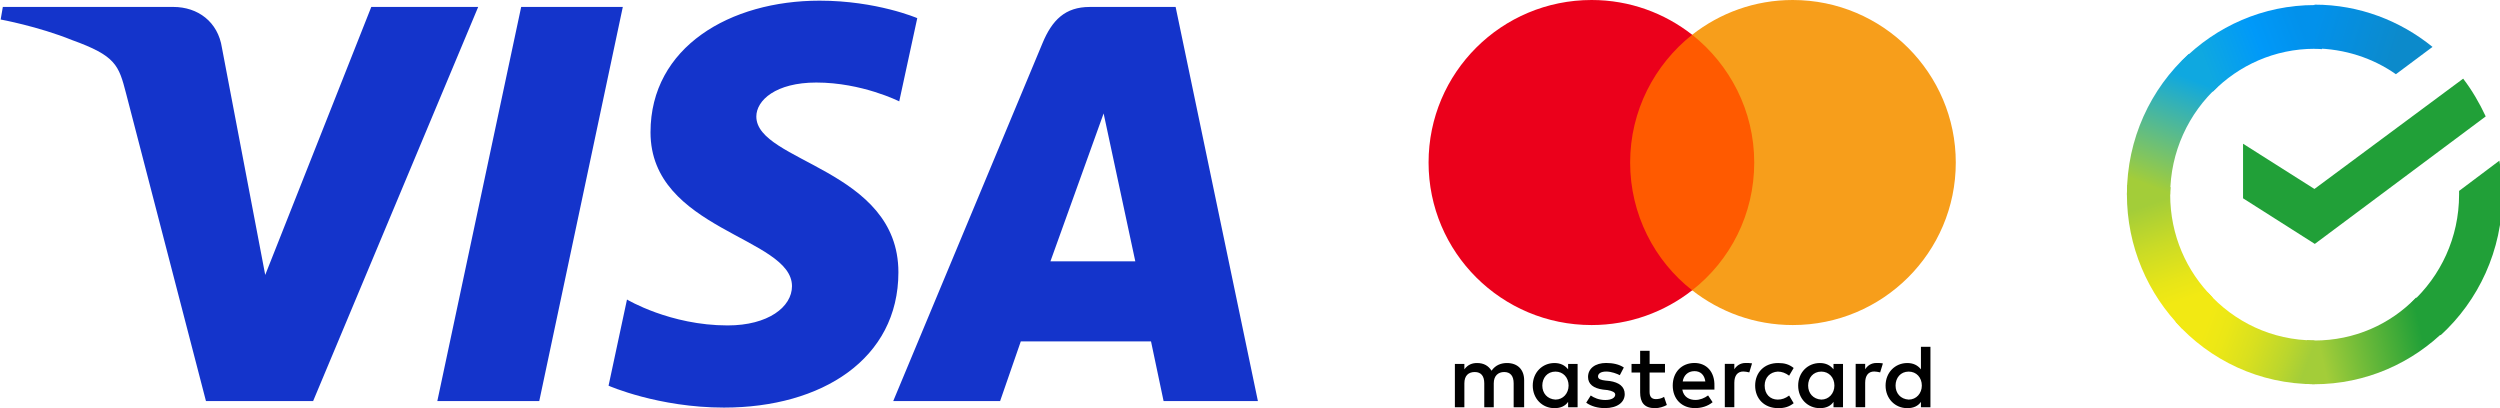 <?xml version="1.0" encoding="UTF-8"?> <svg xmlns="http://www.w3.org/2000/svg" width="147" height="24" viewBox="0 0 147 24" fill="none"><g clip-path="url(#clip0_3191_462)"><path d="M48.19 0.039C42.941 0.039 38.25 2.757 38.25 7.778C38.25 13.536 46.569 13.934 46.569 16.827C46.569 18.045 45.172 19.135 42.785 19.135C39.398 19.135 36.867 17.612 36.867 17.612L35.783 22.679C35.783 22.679 38.7 23.966 42.571 23.966C48.31 23.966 52.826 21.115 52.826 16.008C52.826 9.923 44.472 9.537 44.472 6.852C44.472 5.898 45.619 4.853 47.999 4.853C50.685 4.853 52.875 5.961 52.875 5.961L53.935 1.067C53.935 1.067 51.551 0.039 48.189 0.039H48.19ZM0.166 0.409L0.039 1.147C0.039 1.147 2.247 1.551 4.236 2.356C6.797 3.28 6.98 3.818 7.411 5.487L12.111 23.584H18.411L28.117 0.409H21.831L15.595 16.166L13.05 2.809C12.817 1.28 11.634 0.408 10.187 0.408H0.167L0.166 0.409ZM30.645 0.409L25.714 23.584H31.708L36.621 0.409H30.645ZM64.075 0.409C62.63 0.409 61.864 1.182 61.302 2.532L52.521 23.584H58.806L60.022 20.076H67.68L68.419 23.584H73.965L69.127 0.409H64.075ZM64.893 6.67L66.756 15.367H61.765L64.893 6.67H64.893Z" fill="#1434CB"></path></g><g clip-path="url(#clip1_3191_462)"><path d="M89.62 23.947V22.355C89.62 21.745 89.248 21.346 88.609 21.346C88.29 21.346 87.942 21.451 87.703 21.798C87.517 21.507 87.25 21.346 86.85 21.346C86.583 21.346 86.316 21.427 86.105 21.717V21.399H85.547V23.947H86.105V22.54C86.105 22.089 86.344 21.875 86.716 21.875C87.089 21.875 87.275 22.113 87.275 22.54V23.947H87.833V22.54C87.833 22.089 88.1 21.875 88.445 21.875C88.817 21.875 89.003 22.113 89.003 22.54V23.947H89.62ZM97.904 21.399H96.998V20.629H96.44V21.399H95.934V21.903H96.44V23.072C96.44 23.657 96.679 24 97.318 24C97.557 24 97.823 23.919 98.01 23.814L97.848 23.335C97.687 23.44 97.501 23.468 97.367 23.468C97.1 23.468 96.995 23.307 96.995 23.044V21.903H97.901V21.399H97.904ZM102.645 21.343C102.325 21.343 102.111 21.504 101.978 21.714V21.396H101.419V23.944H101.978V22.509C101.978 22.085 102.164 21.844 102.511 21.844C102.617 21.844 102.75 21.872 102.859 21.897L103.02 21.365C102.908 21.343 102.75 21.343 102.645 21.343ZM95.481 21.609C95.214 21.424 94.842 21.343 94.442 21.343C93.803 21.343 93.377 21.662 93.377 22.166C93.377 22.59 93.697 22.831 94.255 22.908L94.522 22.936C94.814 22.989 94.975 23.069 94.975 23.202C94.975 23.387 94.761 23.52 94.389 23.52C94.017 23.52 93.722 23.387 93.536 23.255L93.269 23.678C93.561 23.892 93.961 23.997 94.361 23.997C95.106 23.997 95.534 23.65 95.534 23.174C95.534 22.723 95.186 22.484 94.656 22.404L94.389 22.376C94.15 22.348 93.964 22.296 93.964 22.138C93.964 21.953 94.15 21.847 94.445 21.847C94.764 21.847 95.084 21.98 95.245 22.061L95.481 21.609ZM110.339 21.343C110.019 21.343 109.805 21.504 109.672 21.714V21.396H109.113V23.944H109.672V22.509C109.672 22.085 109.858 21.844 110.205 21.844C110.311 21.844 110.444 21.872 110.553 21.897L110.714 21.371C110.606 21.343 110.447 21.343 110.339 21.343ZM103.203 22.673C103.203 23.443 103.737 24 104.562 24C104.934 24 105.201 23.919 105.468 23.709L105.201 23.258C104.987 23.419 104.776 23.496 104.534 23.496C104.081 23.496 103.762 23.177 103.762 22.673C103.762 22.194 104.081 21.875 104.534 21.85C104.773 21.85 104.987 21.931 105.201 22.089L105.468 21.637C105.201 21.424 104.934 21.346 104.562 21.346C103.737 21.343 103.203 21.903 103.203 22.673ZM108.369 22.673V21.399H107.81V21.717C107.624 21.479 107.357 21.346 107.01 21.346C106.29 21.346 105.732 21.903 105.732 22.673C105.732 23.443 106.29 24 107.01 24C107.382 24 107.649 23.867 107.81 23.629V23.947H108.369V22.673ZM106.318 22.673C106.318 22.222 106.61 21.85 107.091 21.85C107.543 21.85 107.863 22.197 107.863 22.673C107.863 23.125 107.543 23.496 107.091 23.496C106.613 23.468 106.318 23.122 106.318 22.673ZM99.635 21.343C98.891 21.343 98.357 21.875 98.357 22.67C98.357 23.468 98.891 23.997 99.663 23.997C100.035 23.997 100.408 23.892 100.702 23.65L100.436 23.251C100.222 23.412 99.955 23.517 99.691 23.517C99.344 23.517 98.999 23.357 98.919 22.908H100.808C100.808 22.828 100.808 22.775 100.808 22.695C100.833 21.875 100.352 21.343 99.635 21.343ZM99.635 21.823C99.983 21.823 100.222 22.036 100.274 22.432H98.943C98.996 22.089 99.235 21.823 99.635 21.823ZM113.51 22.673V20.391H112.951V21.717C112.765 21.479 112.498 21.346 112.151 21.346C111.431 21.346 110.872 21.903 110.872 22.673C110.872 23.443 111.431 24 112.151 24C112.523 24 112.79 23.867 112.951 23.629V23.947H113.51V22.673ZM111.459 22.673C111.459 22.222 111.75 21.85 112.231 21.85C112.684 21.85 113.004 22.197 113.004 22.673C113.004 23.125 112.684 23.496 112.231 23.496C111.75 23.468 111.459 23.122 111.459 22.673ZM92.763 22.673V21.399H92.205V21.717C92.019 21.479 91.752 21.346 91.404 21.346C90.685 21.346 90.126 21.903 90.126 22.673C90.126 23.443 90.685 24 91.404 24C91.777 24 92.043 23.867 92.205 23.629V23.947H92.763V22.673ZM90.688 22.673C90.688 22.222 90.979 21.85 91.46 21.85C91.913 21.85 92.233 22.197 92.233 22.673C92.233 23.125 91.913 23.496 91.46 23.496C90.979 23.468 90.688 23.122 90.688 22.673Z" fill="black"></path><path d="M103.686 2.047H95.297V17.072H103.686V2.047Z" fill="#FF5A00"></path><path d="M95.852 9.557C95.852 6.504 97.291 3.795 99.5 2.044C97.874 0.77 95.824 0 93.587 0C88.288 0 84 4.274 84 9.557C84 14.839 88.288 19.113 93.587 19.113C95.824 19.113 97.874 18.343 99.5 17.069C97.288 15.343 95.852 12.609 95.852 9.557Z" fill="#EB001B"></path><path d="M115 9.557C115 14.839 110.712 19.113 105.413 19.113C103.176 19.113 101.126 18.343 99.5 17.069C101.737 15.316 103.149 12.609 103.149 9.557C103.149 6.504 101.709 3.795 99.5 2.044C101.123 0.77 103.173 0 105.41 0C110.712 0 115 4.302 115 9.557Z" fill="#F79E1B"></path></g><g clip-path="url(#clip2_3191_462)"><path d="M144.834 4.625C145.355 5.307 145.791 6.054 146.16 6.845L136.111 14.342L131.891 11.66V8.451L136.089 11.111L144.834 4.625Z" fill="#21A038"></path><path d="M127.607 11.447C127.607 11.292 127.607 11.162 127.629 11.007L125.085 10.875C125.085 11.052 125.062 11.249 125.062 11.425C125.062 14.503 126.303 17.295 128.303 19.318L130.108 17.493C128.564 15.954 127.607 13.822 127.607 11.447Z" fill="url(#paint0_linear_3191_462)"></path><path d="M136.092 2.869C136.245 2.869 136.375 2.869 136.528 2.891L136.658 0.319C136.483 0.319 136.288 0.297 136.114 0.297C133.069 0.297 130.307 1.55 128.305 3.573L130.11 5.398C131.633 3.838 133.764 2.869 136.092 2.869Z" fill="url(#paint1_linear_3191_462)"></path><path d="M136.09 20.022C135.937 20.022 135.807 20.022 135.654 19.999L135.523 22.572C135.699 22.572 135.894 22.594 136.067 22.594C139.113 22.594 141.877 21.34 143.877 19.317L142.072 17.492C140.549 19.075 138.438 20.022 136.09 20.022Z" fill="url(#paint2_linear_3191_462)"></path><path d="M140.879 4.364L143.032 2.758C141.139 1.22 138.726 0.273 136.094 0.273V2.846C137.878 2.868 139.53 3.417 140.879 4.364Z" fill="url(#paint3_linear_3191_462)"></path><path d="M147.14 11.446C147.14 10.764 147.075 10.105 146.965 9.445L144.594 11.226C144.594 11.291 144.594 11.38 144.594 11.446C144.594 13.975 143.506 16.24 141.789 17.801L143.506 19.714C145.727 17.691 147.14 14.722 147.14 11.446Z" fill="#21A038"></path><path d="M136.093 20.016C133.591 20.016 131.351 18.918 129.806 17.18L127.914 18.918C129.937 21.182 132.852 22.589 136.093 22.589V20.016Z" fill="url(#paint4_linear_3191_462)"></path><path d="M130.414 5.085L128.695 3.172C126.454 5.217 125.062 8.164 125.062 11.44H127.607C127.607 8.933 128.695 6.647 130.414 5.085Z" fill="url(#paint5_linear_3191_462)"></path></g><defs><linearGradient id="paint0_linear_3191_462" x1="128.032" y1="19.005" x2="125.419" y2="11.418" gradientUnits="userSpaceOnUse"><stop offset="0.144" stop-color="#F2E913"></stop><stop offset="0.304" stop-color="#E7E518"></stop><stop offset="0.582" stop-color="#CADB26"></stop><stop offset="0.891" stop-color="#A3CD39"></stop></linearGradient><linearGradient id="paint1_linear_3191_462" x1="129.03" y1="3.283" x2="135.633" y2="0.755" gradientUnits="userSpaceOnUse"><stop offset="0.059" stop-color="#0FA8E0"></stop><stop offset="0.538" stop-color="#0099F9"></stop><stop offset="0.923" stop-color="#0291EB"></stop></linearGradient><linearGradient id="paint2_linear_3191_462" x1="135.375" y1="20.406" x2="143.242" y2="18.62" gradientUnits="userSpaceOnUse"><stop offset="0.123" stop-color="#A3CD39"></stop><stop offset="0.285" stop-color="#86C339"></stop><stop offset="0.869" stop-color="#21A038"></stop></linearGradient><linearGradient id="paint3_linear_3191_462" x1="135.571" y1="1.912" x2="142.114" y2="3.94" gradientUnits="userSpaceOnUse"><stop offset="0.057" stop-color="#0291EB"></stop><stop offset="0.79" stop-color="#0C8ACB"></stop></linearGradient><linearGradient id="paint4_linear_3191_462" x1="128.561" y1="19.324" x2="135.59" y2="21.963" gradientUnits="userSpaceOnUse"><stop offset="0.132" stop-color="#F2E913"></stop><stop offset="0.298" stop-color="#EBE716"></stop><stop offset="0.531" stop-color="#D9E01F"></stop><stop offset="0.802" stop-color="#BBD62D"></stop><stop offset="0.983" stop-color="#A3CD39"></stop></linearGradient><linearGradient id="paint5_linear_3191_462" x1="127.013" y1="11.751" x2="129.837" y2="4.37" gradientUnits="userSpaceOnUse"><stop offset="0.07" stop-color="#A3CD39"></stop><stop offset="0.26" stop-color="#81C55F"></stop><stop offset="0.922" stop-color="#0FA8E0"></stop></linearGradient><clipPath id="clip0_3191_462"><rect width="74" height="24" fill="white"></rect></clipPath><clipPath id="clip1_3191_462"><rect width="31" height="24" fill="white" transform="translate(84)"></rect></clipPath><clipPath id="clip2_3191_462"><rect width="22" height="24" fill="white" transform="translate(125)"></rect></clipPath></defs></svg> 